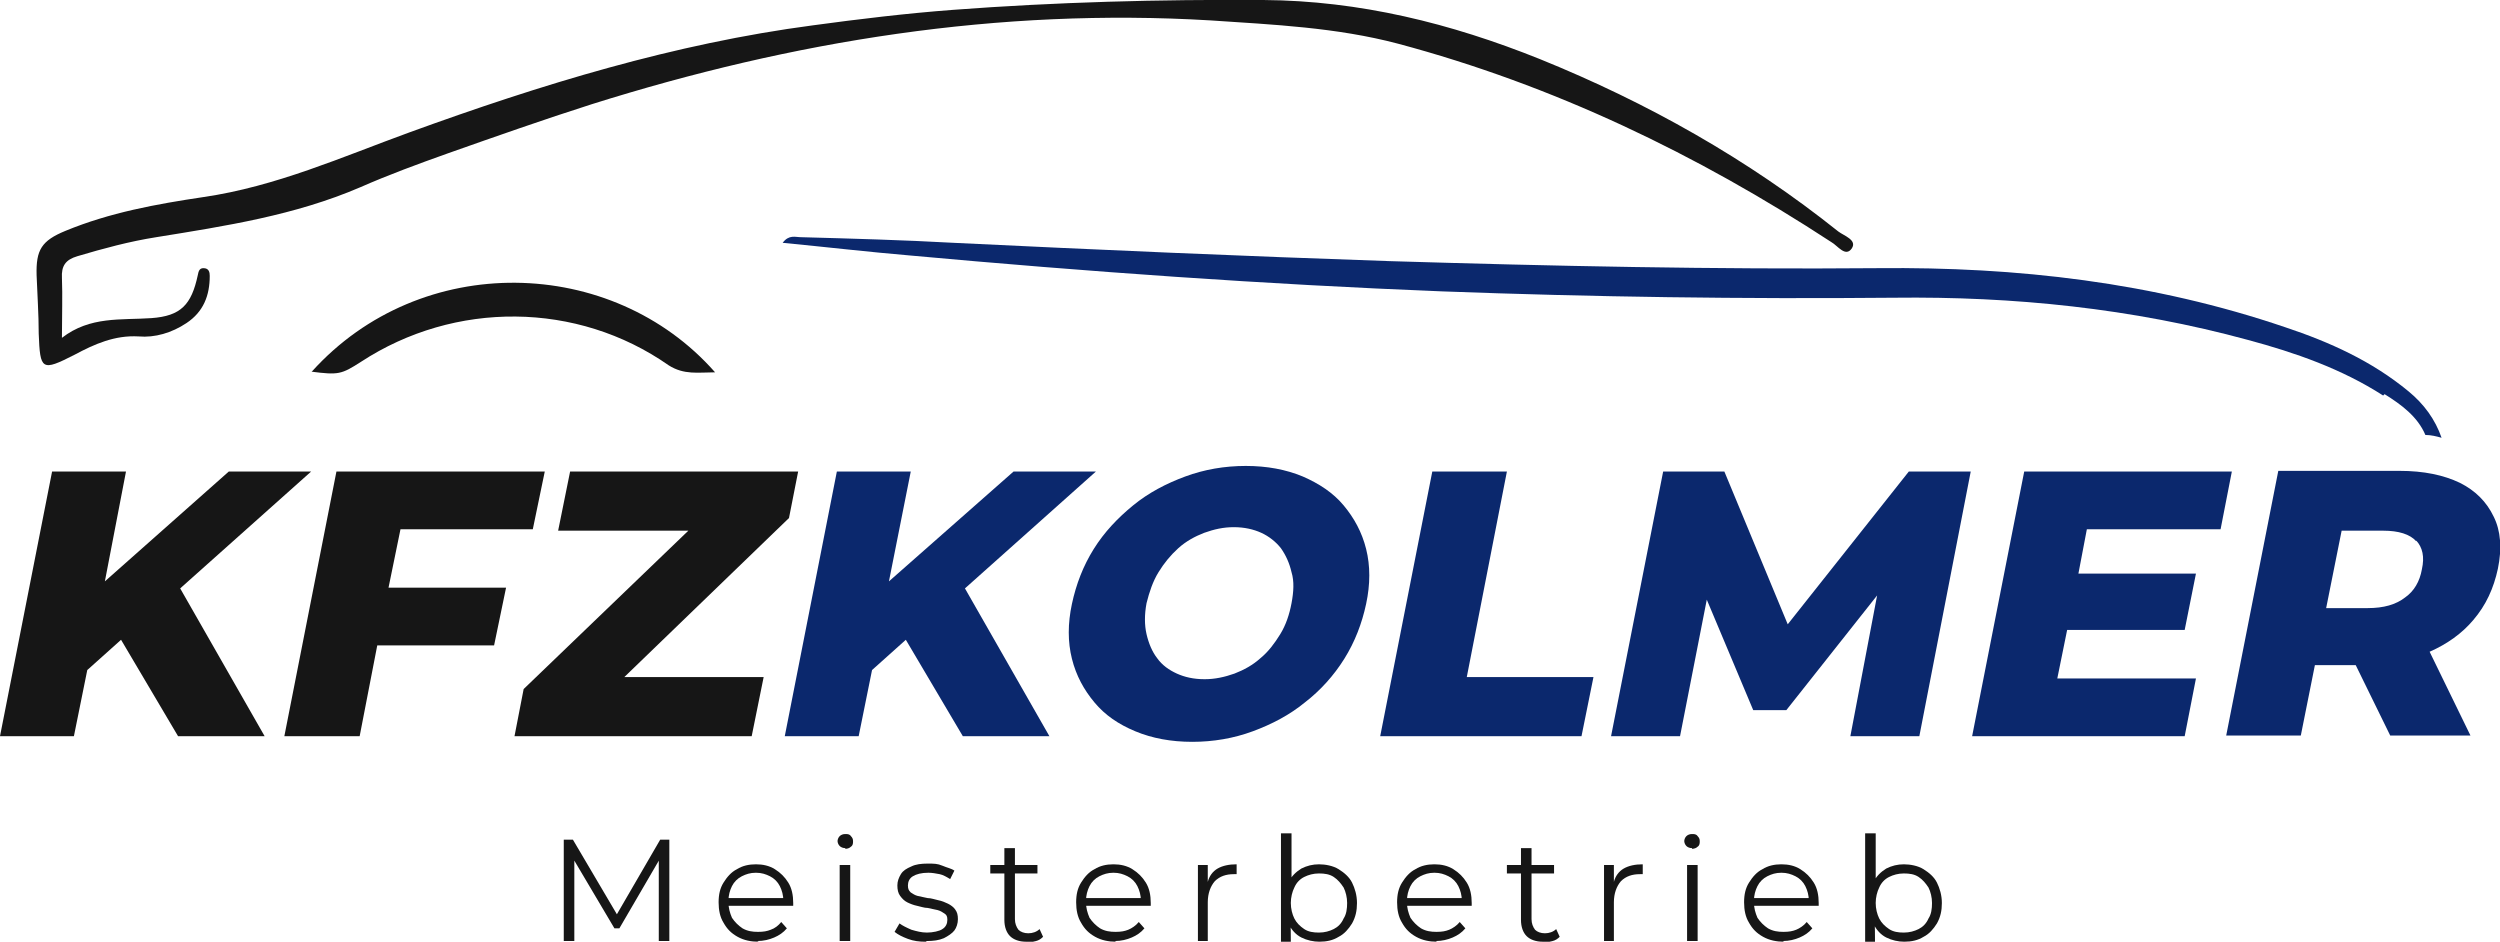 <?xml version="1.0" encoding="UTF-8"?>
<svg xmlns="http://www.w3.org/2000/svg" version="1.1" viewBox="0 0 355.2 133.8">
  <defs>
    <style>
      .cls-1 {
        fill: #0b286d;
      }

      .cls-2 {
        fill: #161616;
      }

      .cls-3 {
        fill: #161616;
      }
    </style>
  </defs>
  <!-- Generator: Adobe Illustrator 28.7.0, SVG Export Plug-In . SVG Version: 1.2.0 Build 136)  -->
  <g>
    <g id="Ebene_1">
      <g>
        <path class="cls-3" d="M8.8,48c4-3.1,8.4-2.5,12.7-2.8,4.2-.3,5.7-1.9,6.6-6.1.1-.5.2-1,.8-1,.8,0,.9.6.9,1.1,0,2.8-.9,5.1-3.3,6.7-2.1,1.4-4.5,2.1-6.8,1.9-3.4-.2-6.3,1.1-9.1,2.6-4.7,2.4-4.9,2.2-5.1-3,0-2.8-.2-5.5-.3-8.3-.1-3.6.7-4.9,4.1-6.3,6.3-2.6,12.9-3.8,19.6-4.8,10.3-1.5,19.7-5.7,29.3-9.2,18.7-6.8,37.6-12.6,57.3-15.2,6.6-.9,13.3-1.7,19.9-2.2C150,.3,164.7-.1,179.5,0c13.7.1,26.6,3.3,39.3,8.4,15.3,6.2,29.5,14.2,42.4,24.5.8.6,2.7,1.2,1.9,2.4-.9,1.3-2-.4-2.9-.9-19.1-12.5-39.5-22.3-61.6-28.2-8.7-2.3-17.7-2.7-26.6-3.3-30.1-1.8-59.3,2.9-87.9,11.9-6.9,2.2-13.7,4.6-20.5,7-4.2,1.5-8.3,3-12.4,4.8-9.3,4-19.1,5.5-29,7.1-3.8.6-7.5,1.6-11.2,2.7-1.7.5-2.3,1.4-2.2,3.1.1,2.6,0,5.2,0,8.4Z"/>
        <path class="cls-3" d="M44.3,52.8c15.5-17.2,42.7-16.5,57.3.1-2.4,0-4.4.4-6.6-1-13-9.1-30.4-9.2-43.7-.5-2.8,1.8-3.2,1.9-7.1,1.4Z"/>
        <g>
          <g>
            <polygon class="cls-2" points="44.2 67 32.5 67 14.9 82.6 17.9 67 7.4 67 0 104.6 10.5 104.6 12.4 95.2 17.2 90.9 25.3 104.6 37.6 104.6 25.6 83.6 44.2 67"/>
            <polygon class="cls-2" points="75.7 75.2 77.4 67 47.8 67 40.4 104.6 51.1 104.6 53.6 91.7 70.2 91.7 71.9 83.5 55.2 83.5 56.9 75.2 75.7 75.2"/>
            <polygon class="cls-2" points="113.4 67 81 67 79.3 75.4 97.8 75.4 74.4 97.9 73.1 104.6 106.8 104.6 108.5 96.2 88.7 96.2 112.1 73.6 113.4 67"/>
            <polygon class="cls-1" points="155.7 67 144 67 126.3 82.6 129.4 67 118.9 67 111.5 104.6 122 104.6 123.9 95.2 128.7 90.9 136.8 104.6 149.1 104.6 137.1 83.6 155.7 67"/>
            <path class="cls-1" d="M169.4,105.4c-3,0-5.7-.5-8.1-1.5-2.4-1-4.3-2.3-5.8-4.1-1.5-1.8-2.6-3.8-3.2-6.2-.6-2.4-.6-5,0-7.8.6-2.8,1.6-5.4,3.1-7.8,1.5-2.4,3.4-4.4,5.6-6.2,2.2-1.8,4.7-3.1,7.4-4.1,2.7-1,5.6-1.5,8.6-1.5s5.7.5,8.1,1.5c2.3,1,4.3,2.3,5.8,4.1,1.5,1.8,2.6,3.8,3.2,6.2.6,2.4.6,5,0,7.8-.6,2.8-1.6,5.4-3.1,7.8-1.5,2.4-3.4,4.5-5.6,6.2-2.2,1.8-4.7,3.1-7.4,4.1-2.7,1-5.6,1.5-8.6,1.5ZM171.2,96.5c1.4,0,2.8-.3,4.2-.8,1.3-.5,2.6-1.2,3.7-2.2,1.1-.9,2-2.1,2.8-3.4.8-1.3,1.3-2.8,1.6-4.4.3-1.6.4-3.1,0-4.4-.3-1.3-.8-2.4-1.5-3.4-.7-.9-1.7-1.7-2.8-2.2-1.1-.5-2.4-.8-3.9-.8s-2.8.3-4.2.8c-1.3.5-2.6,1.2-3.7,2.2-1.1,1-2,2.1-2.8,3.4-.8,1.3-1.3,2.8-1.7,4.4-.3,1.6-.3,3.1,0,4.4.3,1.3.8,2.5,1.5,3.4.7,1,1.7,1.7,2.8,2.2,1.1.5,2.4.8,3.9.8Z"/>
            <path class="cls-1" d="M196.1,104.6l7.4-37.6h10.6l-5.7,29.2h18l-1.7,8.4h-28.6Z"/>
            <polygon class="cls-1" points="271.2 67 254 88.7 245 67 236.3 67 228.9 104.6 238.7 104.6 242.5 85.2 249.1 100.9 253.8 100.9 266.7 84.6 262.9 104.6 272.7 104.6 280 67 271.2 67"/>
            <polygon class="cls-1" points="315.5 75.2 317.1 67 287.6 67 280.2 104.6 310.4 104.6 312 96.4 292.3 96.4 293.7 89.5 310.4 89.5 312 81.5 295.3 81.5 296.5 75.2 315.5 75.2"/>
            <path class="cls-1" d="M354.3,73.4c-1-2.1-2.6-3.7-4.8-4.8-2.3-1.1-5.1-1.7-8.6-1.7h-17.2l-7.4,37.6h10.6l2-10h5.8l4.9,10h11.4l-5.8-11.9c2.5-1.1,4.6-2.6,6.2-4.5,1.8-2.1,2.9-4.5,3.5-7.3.6-2.9.4-5.4-.6-7.4ZM343.3,76.8c.9,1,1.2,2.3.8,4.1-.3,1.7-1.1,3.1-2.4,4-1.3,1-3,1.5-5.3,1.5h-5.9l2.2-11h5.9c2.2,0,3.8.5,4.7,1.5Z"/>
          </g>
          <g>
            <path class="cls-3" d="M80.1,133.7v-14.4h1.3l6.6,11.2h-.7l6.5-11.2h1.3v14.4h-1.5v-12.1h.4l-6,10.3h-.7l-6.1-10.3h.4v12.1h-1.5Z"/>
            <path class="cls-3" d="M107.8,133.8c-1.1,0-2.1-.2-3-.7-.9-.5-1.5-1.1-2-2-.5-.8-.7-1.8-.7-2.9s.2-2,.7-2.8c.5-.8,1.1-1.5,1.9-1.9.8-.5,1.7-.7,2.7-.7s1.9.2,2.7.7,1.4,1.1,1.9,1.9c.5.8.7,1.8.7,2.9s0,.1,0,.2c0,0,0,.2,0,.2h-9.4v-1.1h8.6l-.6.4c0-.8-.2-1.5-.5-2.1-.3-.6-.8-1.1-1.4-1.4-.6-.3-1.2-.5-2-.5s-1.4.2-2,.5c-.6.3-1.1.8-1.4,1.4s-.5,1.3-.5,2.1v.2c0,.8.2,1.5.5,2.2.4.6.9,1.1,1.5,1.5.7.4,1.4.5,2.2.5s1.3-.1,1.8-.3c.6-.2,1.1-.6,1.5-1.1l.8.9c-.5.6-1.1,1-1.8,1.3-.7.3-1.5.5-2.4.5Z"/>
            <path class="cls-3" d="M120.1,120.5c-.3,0-.6-.1-.8-.3-.2-.2-.3-.5-.3-.7s.1-.5.3-.7c.2-.2.5-.3.8-.3s.6,0,.8.3c.2.2.3.4.3.7s0,.6-.3.8c-.2.2-.5.3-.8.3ZM119.3,133.7v-10.8h1.5v10.8h-1.5Z"/>
            <path class="cls-3" d="M131.5,133.8c-.9,0-1.7-.1-2.5-.4-.8-.3-1.4-.6-1.9-1l.7-1.2c.4.3,1,.6,1.7.9.7.2,1.4.4,2.2.4s1.8-.2,2.2-.5c.5-.3.7-.8.7-1.3s-.1-.7-.4-.9c-.3-.2-.6-.4-1-.5-.4-.1-.9-.2-1.4-.3-.5,0-1-.2-1.5-.3-.5-.1-1-.3-1.4-.5-.4-.2-.7-.5-1-.9-.3-.4-.4-.9-.4-1.5s.2-1.1.5-1.6c.3-.5.8-.8,1.5-1.1.6-.3,1.4-.4,2.3-.4s1.4,0,2.1.3,1.3.4,1.7.7l-.6,1.2c-.5-.3-1-.6-1.5-.7-.5-.1-1.1-.2-1.6-.2-1,0-1.7.2-2.2.5-.5.3-.7.8-.7,1.3s.1.7.4,1c.3.2.6.4,1,.5.4.1.9.2,1.4.3.5,0,1,.2,1.5.3.5.1,1,.3,1.4.5.4.2.8.5,1,.8.3.4.4.8.4,1.4s-.2,1.2-.5,1.6-.9.8-1.5,1.1c-.7.3-1.5.4-2.4.4Z"/>
            <path class="cls-3" d="M140.7,124.1v-1.2h6.7v1.2h-6.7ZM145.8,133.8c-1,0-1.8-.3-2.3-.8-.5-.5-.8-1.3-.8-2.3v-10.2h1.5v10.1c0,.6.2,1.1.5,1.5.3.3.8.5,1.4.5s1.2-.2,1.6-.6l.5,1.1c-.3.3-.6.5-1,.6-.4.1-.8.2-1.2.2Z"/>
            <path class="cls-3" d="M158.6,133.8c-1.1,0-2.1-.2-3-.7-.9-.5-1.5-1.1-2-2-.5-.8-.7-1.8-.7-2.9s.2-2,.7-2.8c.5-.8,1.1-1.5,1.9-1.9.8-.5,1.7-.7,2.7-.7s1.9.2,2.7.7c.8.5,1.4,1.1,1.9,1.9.5.8.7,1.8.7,2.9s0,.1,0,.2c0,0,0,.2,0,.2h-9.4v-1.1h8.6l-.6.4c0-.8-.2-1.5-.5-2.1-.3-.6-.8-1.1-1.4-1.4-.6-.3-1.2-.5-2-.5s-1.4.2-2,.5c-.6.3-1.1.8-1.4,1.4s-.5,1.3-.5,2.1v.2c0,.8.2,1.5.5,2.2.4.6.9,1.1,1.5,1.5.7.4,1.4.5,2.2.5s1.3-.1,1.8-.3,1.1-.6,1.5-1.1l.8.9c-.5.6-1.1,1-1.8,1.3-.7.3-1.5.5-2.4.5Z"/>
            <path class="cls-3" d="M170.2,133.7v-10.8h1.4v2.9-.5c.2-.8.7-1.5,1.4-1.9.7-.4,1.6-.6,2.7-.6v1.4c0,0-.1,0-.2,0,0,0-.1,0-.2,0-1.1,0-2,.3-2.7,1-.6.7-1,1.7-1,3v5.5h-1.5Z"/>
            <path class="cls-3" d="M182,133.7v-15.3h1.5v7.7l-.2,2.2v2.2c.1,0,.1,3.3.1,3.3h-1.4ZM187.5,133.8c-.9,0-1.8-.2-2.6-.6-.8-.4-1.4-1.1-1.8-1.9-.4-.8-.7-1.8-.7-3s.2-2.2.7-3c.4-.8,1-1.4,1.8-1.9.8-.4,1.6-.6,2.5-.6s2,.2,2.8.7,1.5,1.1,1.9,1.9.7,1.8.7,2.9-.2,2-.7,2.9c-.5.8-1.1,1.5-1.9,1.9-.8.5-1.7.7-2.8.7ZM187.4,132.5c.8,0,1.5-.2,2.1-.5s1.1-.8,1.4-1.5c.4-.6.5-1.4.5-2.2s-.2-1.6-.5-2.2c-.4-.6-.8-1.1-1.4-1.5s-1.3-.5-2.1-.5-1.5.2-2.1.5-1.1.8-1.4,1.5c-.3.6-.5,1.4-.5,2.2s.2,1.6.5,2.2c.3.6.8,1.1,1.4,1.5s1.3.5,2.1.5Z"/>
            <path class="cls-3" d="M204.2,133.8c-1.1,0-2.1-.2-3-.7-.9-.5-1.5-1.1-2-2-.5-.8-.7-1.8-.7-2.9s.2-2,.7-2.8c.5-.8,1.1-1.5,1.9-1.9.8-.5,1.7-.7,2.7-.7s1.9.2,2.7.7c.8.5,1.4,1.1,1.9,1.9.5.8.7,1.8.7,2.9s0,.1,0,.2c0,0,0,.2,0,.2h-9.4v-1.1h8.6l-.6.4c0-.8-.2-1.5-.5-2.1-.3-.6-.8-1.1-1.4-1.4-.6-.3-1.2-.5-2-.5s-1.4.2-2,.5c-.6.3-1.1.8-1.4,1.4s-.5,1.3-.5,2.1v.2c0,.8.2,1.5.5,2.2.4.6.9,1.1,1.5,1.5.7.4,1.4.5,2.2.5s1.3-.1,1.8-.3,1.1-.6,1.5-1.1l.8.9c-.5.6-1.1,1-1.8,1.3-.7.3-1.5.5-2.4.5Z"/>
            <path class="cls-3" d="M214.1,124.1v-1.2h6.7v1.2h-6.7ZM219.2,133.8c-1,0-1.8-.3-2.3-.8-.5-.5-.8-1.3-.8-2.3v-10.2h1.5v10.1c0,.6.2,1.1.5,1.5.3.3.8.5,1.4.5s1.2-.2,1.6-.6l.5,1.1c-.3.3-.6.5-1,.6-.4.1-.8.2-1.2.2Z"/>
            <path class="cls-3" d="M227.9,133.7v-10.8h1.4v2.9-.5c.2-.8.7-1.5,1.4-1.9.7-.4,1.6-.6,2.7-.6v1.4c0,0-.1,0-.2,0,0,0-.1,0-.2,0-1.1,0-2,.3-2.7,1-.6.7-1,1.7-1,3v5.5h-1.5Z"/>
            <path class="cls-3" d="M240.4,120.5c-.3,0-.6-.1-.8-.3-.2-.2-.3-.5-.3-.7s.1-.5.3-.7c.2-.2.5-.3.8-.3s.6,0,.8.3c.2.2.3.4.3.7s0,.6-.3.8c-.2.2-.5.3-.8.3ZM239.7,133.7v-10.8h1.5v10.8h-1.5Z"/>
            <path class="cls-3" d="M253.5,133.8c-1.1,0-2.1-.2-3-.7-.9-.5-1.5-1.1-2-2-.5-.8-.7-1.8-.7-2.9s.2-2,.7-2.8c.5-.8,1.1-1.5,1.9-1.9.8-.5,1.7-.7,2.7-.7s1.9.2,2.7.7c.8.5,1.4,1.1,1.9,1.9.5.8.7,1.8.7,2.9s0,.1,0,.2c0,0,0,.2,0,.2h-9.4v-1.1h8.6l-.6.4c0-.8-.2-1.5-.5-2.1-.3-.6-.8-1.1-1.4-1.4-.6-.3-1.2-.5-2-.5s-1.4.2-2,.5c-.6.3-1.1.8-1.4,1.4s-.5,1.3-.5,2.1v.2c0,.8.2,1.5.5,2.2.4.6.9,1.1,1.5,1.5.7.4,1.4.5,2.2.5s1.3-.1,1.8-.3,1.1-.6,1.5-1.1l.8.9c-.5.6-1.1,1-1.8,1.3-.7.3-1.5.5-2.4.5Z"/>
            <path class="cls-3" d="M265,133.7v-15.3h1.5v7.7l-.2,2.2v2.2c.1,0,.1,3.3.1,3.3h-1.4ZM270.6,133.8c-.9,0-1.8-.2-2.6-.6-.8-.4-1.4-1.1-1.8-1.9-.4-.8-.7-1.8-.7-3s.2-2.2.7-3c.4-.8,1-1.4,1.8-1.9.8-.4,1.6-.6,2.5-.6s2,.2,2.8.7,1.5,1.1,1.9,1.9.7,1.8.7,2.9-.2,2-.7,2.9c-.5.8-1.1,1.5-1.9,1.9-.8.5-1.7.7-2.8.7ZM270.5,132.5c.8,0,1.5-.2,2.1-.5s1.1-.8,1.4-1.5c.4-.6.5-1.4.5-2.2s-.2-1.6-.5-2.2c-.4-.6-.8-1.1-1.4-1.5s-1.3-.5-2.1-.5-1.5.2-2.1.5-1.1.8-1.4,1.5c-.3.6-.5,1.4-.5,2.2s.2,1.6.5,2.2c.3.6.8,1.1,1.4,1.5s1.3.5,2.1.5Z"/>
          </g>
        </g>
        <path class="cls-1" d="M338.8,56c2.4,1.5,4.7,3.2,5.8,5.8.8,0,1.6.2,2.3.4-.9-2.6-2.5-4.8-4.7-6.6-5.2-4.3-11.2-7-17.5-9.1-18.8-6.4-38.1-8.6-57.9-8.4-23.1.2-46.3-.3-69.4-1-20.6-.7-41.3-1.6-61.9-2.6-7.2-.4-14.4-.6-21.7-.8-.8,0-1.7-.4-2.6.8,6.2.6,12.2,1.3,18.1,1.8,25.2,2.3,50.4,4.1,75.6,5.1,21.4.8,42.8,1.1,64.2.9,17-.2,33.8,1.5,50.3,6,6.7,1.8,13.3,4.1,19.2,7.9Z"/>
      </g>
    </g>
  </g>
</svg>